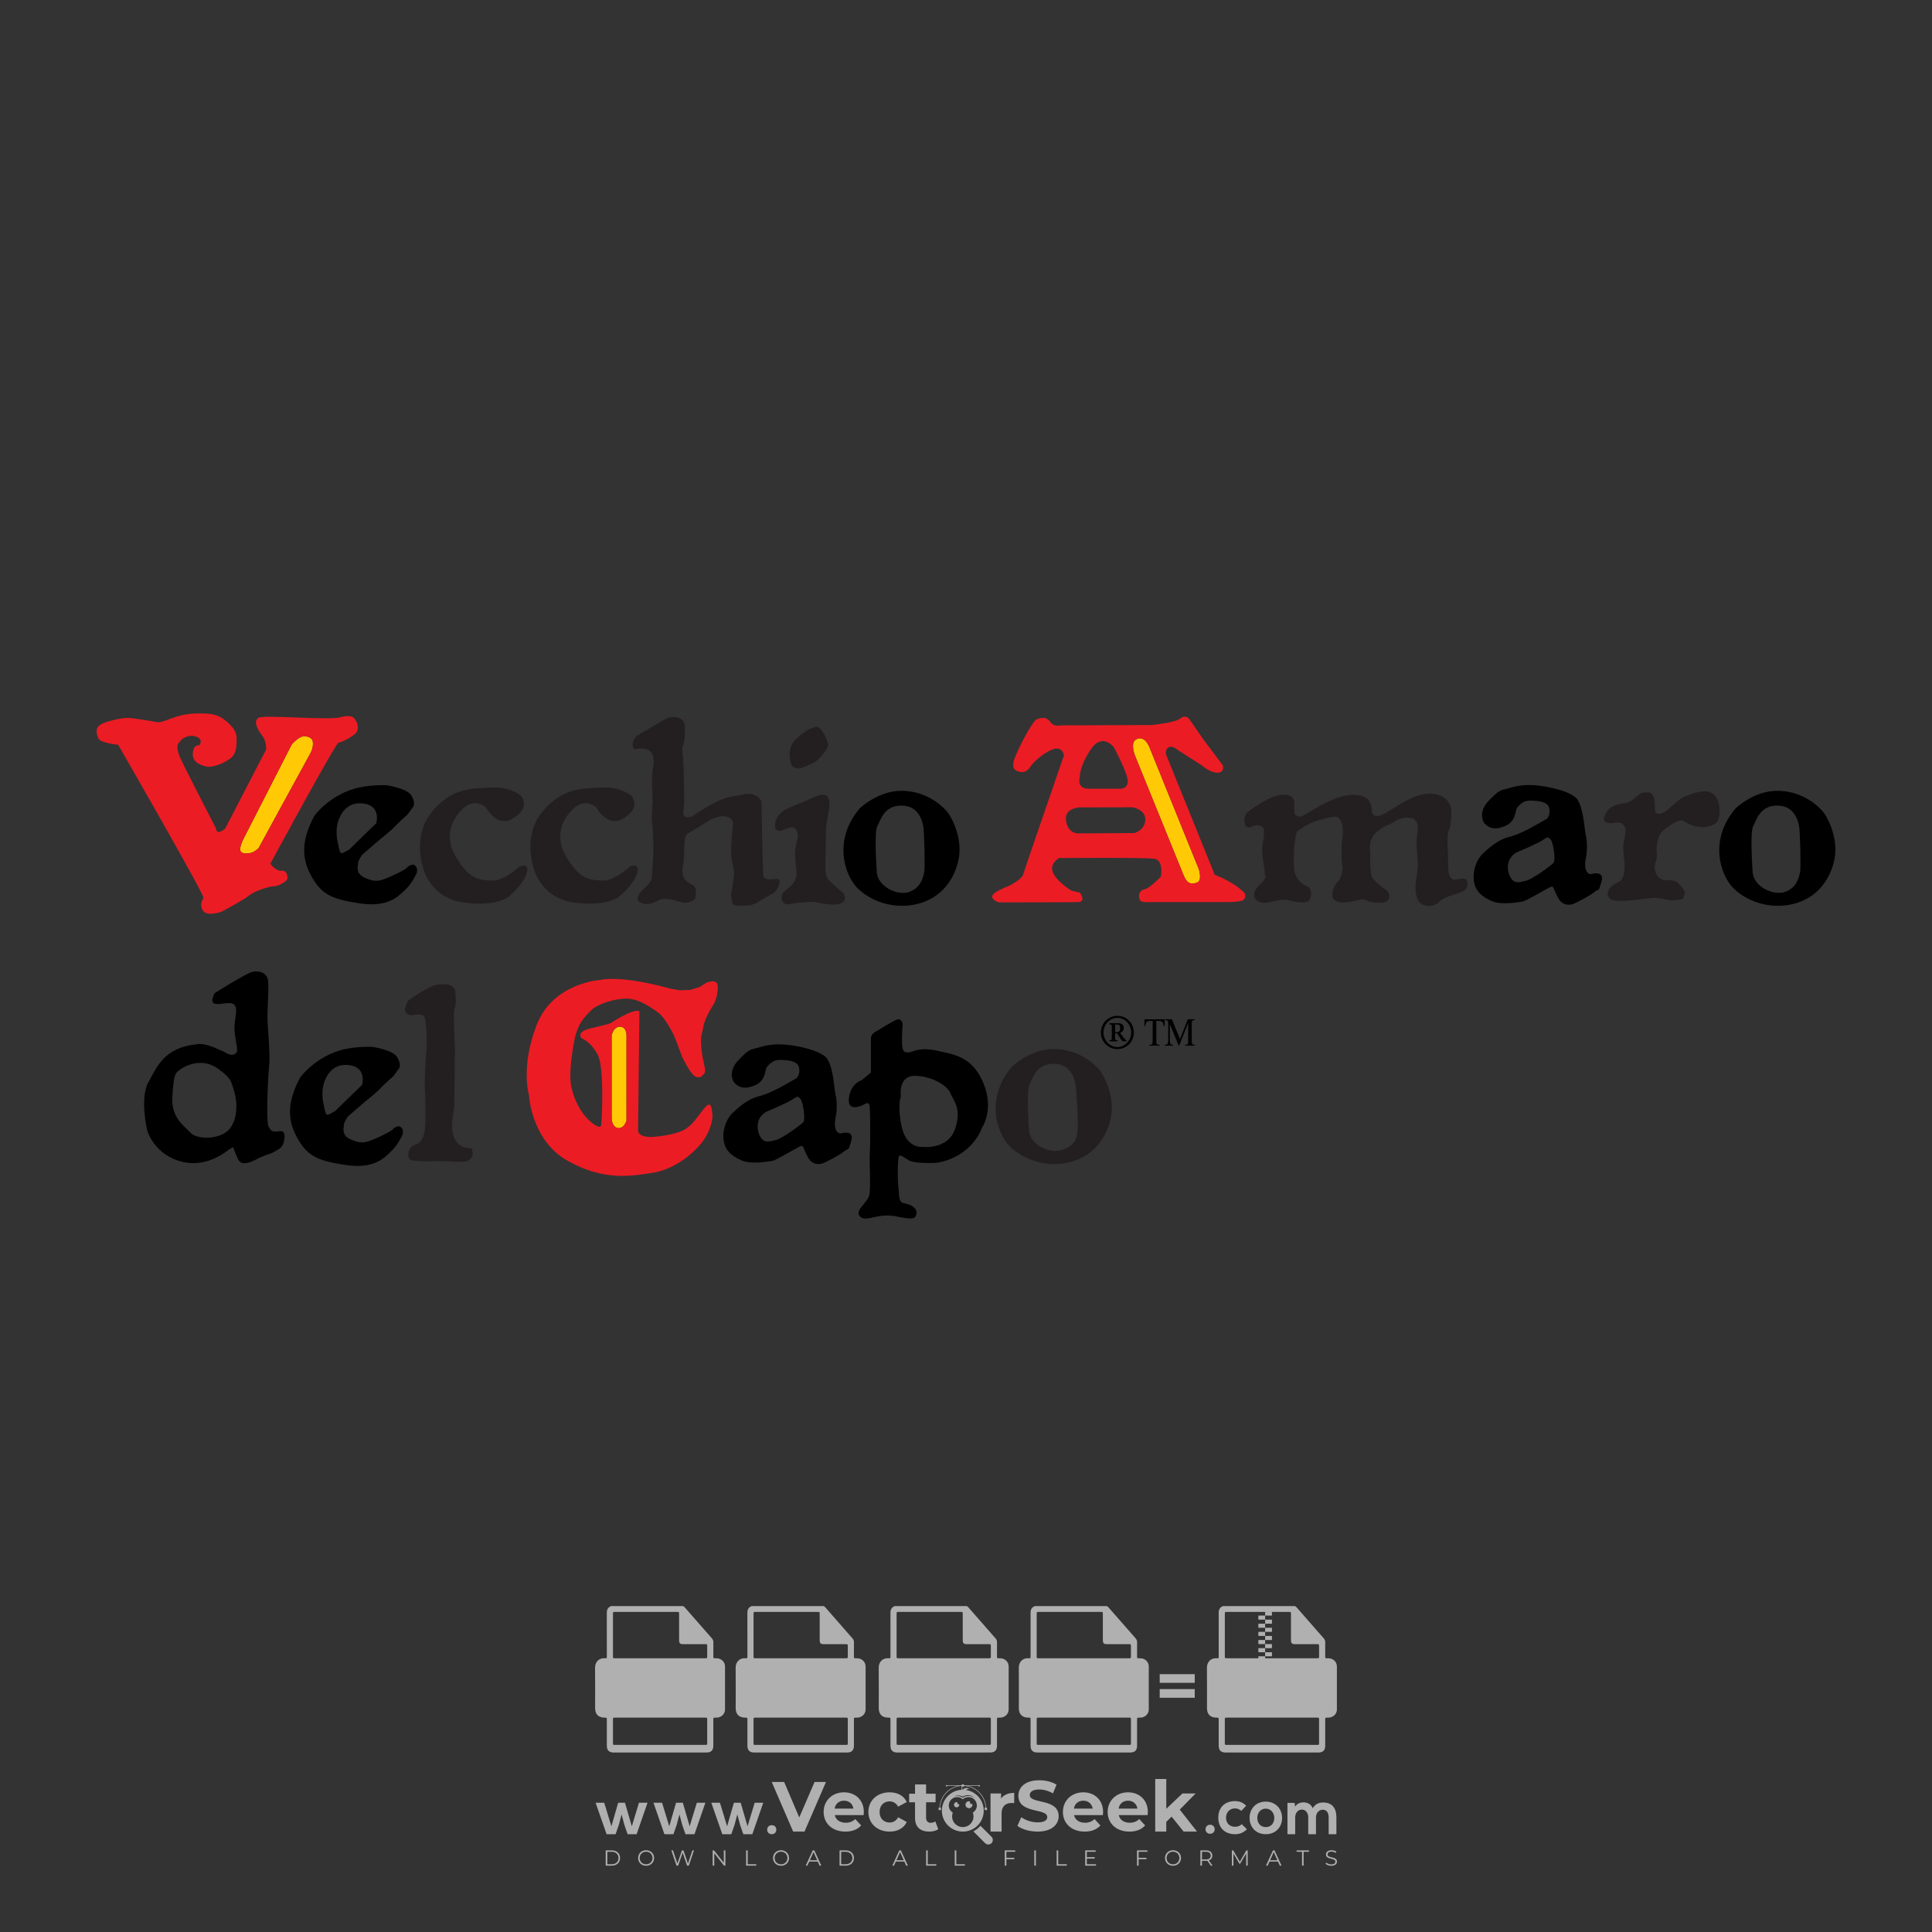 <?xml version="1.0" encoding="iso-8859-1"?>
<!-- Generator: Adobe Illustrator 24.3.0, SVG Export Plug-In . SVG Version: 6.00 Build 0)  -->
<svg version="1.1" id="Layer_1" xmlns="http://www.w3.org/2000/svg" xmlns:xlink="http://www.w3.org/1999/xlink" x="0px" y="0px"
	 viewBox="0 0 500 500" style="enable-background:new 0 0 500 500;" xml:space="preserve">
<rect x="0" y="0" width="500" height="500" fill="#333333" stroke="none"/>
<g id="watermark_1_">
	<g>
		<g id="watermark" style="opacity:0.61;">
			<g>
				<g>
					<g>
						<g>
							<polygon style="fill:#FFFFFF;" points="213.765,461.172 208.204,474.017 205.268,474.017 199.726,461.172 202.938,461.172 
								206.846,470.347 210.81,461.172 							"/>
						</g>
						<g>
							<path style="fill:#FFFFFF;" d="M223.507,469.741h-7.469c0.275,1.23,1.321,1.982,2.826,1.982c1.046,0,1.798-0.312,2.477-0.954
								l1.523,1.651c-0.917,1.046-2.294,1.597-4.074,1.597c-3.413,0-5.634-2.147-5.634-5.083c0-2.954,2.257-5.083,5.267-5.083
								c2.899,0,5.138,1.945,5.138,5.12C223.562,469.191,223.526,469.503,223.507,469.741 M216.002,468.071h4.863
								c-0.202-1.248-1.138-2.055-2.422-2.055C217.139,466.016,216.204,466.805,216.002,468.071"/>
						</g>
						<g>
							<path style="fill:#FFFFFF;" d="M224.735,468.934c0-2.973,2.294-5.083,5.505-5.083c2.074,0,3.707,0.899,4.423,2.514
								l-2.22,1.193c-0.532-0.936-1.321-1.358-2.221-1.358c-1.45,0-2.587,1.009-2.587,2.734c0,1.725,1.138,2.734,2.587,2.734
								c0.899,0,1.688-0.404,2.221-1.358l2.22,1.211c-0.716,1.578-2.349,2.495-4.423,2.495
								C227.029,474.017,224.735,471.907,224.735,468.934"/>
						</g>
						<g>
							<path style="fill:#FFFFFF;" d="M242.828,473.393c-0.587,0.422-1.45,0.624-2.331,0.624c-2.33,0-3.688-1.193-3.688-3.542
								v-4.055h-1.523v-2.202h1.523v-2.404h2.863v2.404h2.459v2.202h-2.459v4.019c0,0.844,0.458,1.303,1.229,1.303
								c0.422,0,0.844-0.128,1.156-0.367L242.828,473.393z"/>
						</g>
					</g>
					<g>
						<path style="fill:#FFFFFF;" d="M262.474,463.997v2.643c-0.238-0.018-0.422-0.037-0.642-0.037
							c-1.578,0-2.624,0.862-2.624,2.753v4.661h-2.863v-9.873h2.734v1.303C259.776,464.493,260.951,463.997,262.474,463.997"/>
					</g>
					<g>
						<path style="fill:#FFFFFF;" d="M263.299,472.53l1.009-2.239c1.083,0.789,2.697,1.339,4.239,1.339
							c1.762,0,2.477-0.587,2.477-1.376c0-2.404-7.469-0.752-7.469-5.524c0-2.184,1.762-4,5.413-4c1.615,0,3.267,0.385,4.459,1.138
							l-0.918,2.257c-1.193-0.679-2.422-1.009-3.56-1.009c-1.761,0-2.44,0.66-2.44,1.468c0,2.367,7.468,0.734,7.468,5.45
							c0,2.147-1.78,3.982-5.45,3.982C266.492,474.017,264.437,473.411,263.299,472.53"/>
					</g>
					<g>
						<path style="fill:#FFFFFF;" d="M285.428,469.741h-7.469c0.275,1.23,1.321,1.982,2.826,1.982c1.046,0,1.798-0.312,2.477-0.954
							l1.523,1.651c-0.918,1.046-2.294,1.597-4.074,1.597c-3.413,0-5.634-2.147-5.634-5.083c0-2.954,2.257-5.083,5.267-5.083
							c2.9,0,5.138,1.945,5.138,5.12C285.484,469.191,285.447,469.503,285.428,469.741 M277.923,468.071h4.863
							c-0.202-1.248-1.138-2.055-2.422-2.055C279.061,466.016,278.125,466.805,277.923,468.071"/>
					</g>
					<g>
						<path style="fill:#FFFFFF;" d="M297.007,469.741h-7.469c0.275,1.23,1.321,1.982,2.826,1.982c1.046,0,1.798-0.312,2.477-0.954
							l1.523,1.651c-0.918,1.046-2.294,1.597-4.074,1.597c-3.413,0-5.634-2.147-5.634-5.083c0-2.954,2.257-5.083,5.267-5.083
							c2.899,0,5.138,1.945,5.138,5.12C297.062,469.191,297.025,469.503,297.007,469.741 M289.501,468.071h4.863
							c-0.202-1.248-1.138-2.055-2.422-2.055C290.639,466.016,289.703,466.805,289.501,468.071"/>
					</g>
					<g>
						<polygon style="fill:#FFFFFF;" points="303.208,470.145 301.831,471.503 301.831,474.017 298.969,474.017 298.969,460.401 
							301.831,460.401 301.831,468.108 306.016,464.144 309.429,464.144 305.318,468.328 309.796,474.017 306.327,474.017 						"/>
					</g>
					<g>
						<path style="fill:#FFFFFF;" d="M256.601,475.359L256.601,475.359l-2.86-2.86c-0.435,0.508-0.953,0.943-1.534,1.284
							c-0.092,0.069-0.186,0.136-0.283,0.199l3.027,3.027c0.456,0.456,1.195,0.456,1.65,0
							C257.057,476.554,257.057,475.815,256.601,475.359"/>
					</g>
					<g>
						<path style="fill:#FFFFFF;" d="M249.984,463.244c0.221-0.173,0.495-0.281,0.797-0.281c0.042,0,0.083,0.002,0.124,0.006
							c-0.214-0.156-0.478-0.249-0.764-0.249c-0.395,0-0.744,0.18-0.981,0.458c-0.051,0-0.1,0.006-0.151,0.008
							c0.039-0.077,0.064-0.162,0.064-0.255c0-0.234-0.143-0.434-0.346-0.519c0.087,0.126,0.138,0.279,0.138,0.445
							c0,0.122-0.031,0.237-0.081,0.341c-2.811,0.201-5.03,2.539-5.03,5.4c0,2.993,2.426,5.42,5.42,5.42
							c2.993,0,5.42-2.426,5.42-5.42C254.595,465.879,252.593,463.635,249.984,463.244 M247.983,464.656
							c0.435,0,0.844,0.112,1.199,0.309c0.374-0.245,0.82-0.387,1.299-0.387c0.711,0,1.348,0.312,1.784,0.806
							c-0.435-0.379-1.004-0.61-1.627-0.61c-0.449,0-0.87,0.12-1.234,0.329c-0.079,0.046-0.156,0.096-0.229,0.15
							c-0.065-0.048-0.133-0.093-0.204-0.134c-0.369-0.219-0.8-0.344-1.26-0.344c-0.3,0-0.588,0.054-0.854,0.152
							C247.196,464.754,247.578,464.656,247.983,464.656 M251.772,469.098c0.115,0.305,0.181,0.634,0.181,0.979
							c0,1.534-1.244,2.777-2.778,2.777c-1.534,0-2.777-1.243-2.777-2.777c0-0.345,0.066-0.674,0.181-0.979
							c-0.62-0.382-1.035-1.064-1.035-1.846c0-1.197,0.971-2.168,2.168-2.168c0.565,0,1.078,0.218,1.463,0.572
							c0.386-0.354,0.899-0.572,1.464-0.572c1.197,0,2.168,0.971,2.168,2.168C252.807,468.034,252.392,468.716,251.772,469.098"/>
					</g>
					<g>
						<path style="fill:#FFFFFF;" d="M251.666,467.061c0,0.497-0.404,0.901-0.901,0.901c-0.497,0-0.901-0.404-0.901-0.901
							s0.404-0.901,0.901-0.901c0.101,0,0.197,0.017,0.287,0.047c-0.03,0.062-0.045,0.132-0.045,0.204
							c0,0.273,0.221,0.494,0.494,0.494c0.05,0,0.099-0.008,0.146-0.022C251.66,466.941,251.666,467,251.666,467.061"/>
					</g>
					<g>
						<path style="fill:#FFFFFF;" d="M248.255,467.061c0,0.376-0.305,0.681-0.681,0.681c-0.376,0-0.681-0.305-0.681-0.681
							s0.305-0.681,0.681-0.681c0.076,0,0.149,0.013,0.217,0.035c-0.023,0.047-0.034,0.1-0.034,0.155
							c0,0.206,0.167,0.374,0.374,0.374c0.038,0,0.075-0.006,0.11-0.017C248.25,466.97,248.255,467.015,248.255,467.061"/>
					</g>
					<g>
						<g>
							<g>
								<rect x="242.908" y="467.83" style="fill:#FFFFFF;" width="0.616" height="0.616"/>
							</g>
							<g>
								<rect x="254.827" y="467.83" style="fill:#FFFFFF;" width="0.616" height="0.616"/>
							</g>
							<g>
								<path style="fill:#FFFFFF;" d="M255.205,468.082h-0.14c0-3.248-2.642-5.89-5.89-5.89c-3.248,0-5.89,2.642-5.89,5.89h-0.14
									c0-1.611,0.627-3.125,1.766-4.264c1.139-1.139,2.653-1.766,4.264-1.766c1.611,0,3.125,0.627,4.264,1.766
									C254.578,464.957,255.205,466.471,255.205,468.082"/>
							</g>
						</g>
						<g>
							<rect x="248.868" y="461.814" style="fill:#FFFFFF;" width="0.616" height="0.616"/>
						</g>
						<g>
							<rect x="244.95" y="462.052" style="fill:#FFFFFF;" width="8.45" height="0.14"/>
						</g>
						<g>
							<path style="fill:#FFFFFF;" d="M245.174,462.15c0,0.108-0.088,0.196-0.196,0.196c-0.108,0-0.196-0.088-0.196-0.196
								c0-0.108,0.088-0.196,0.196-0.196C245.086,461.954,245.174,462.042,245.174,462.15"/>
						</g>
						<g>
							<path style="fill:#FFFFFF;" d="M253.596,462.15c0,0.108-0.088,0.196-0.196,0.196c-0.108,0-0.196-0.088-0.196-0.196
								c0-0.108,0.088-0.196,0.196-0.196C253.509,461.954,253.596,462.042,253.596,462.15"/>
						</g>
					</g>
				</g>
				<g>
					<path style="fill:#FFFFFF;" d="M314.356,473.409c0,1.559-2.364,1.559-2.364,0C311.993,471.851,314.356,471.851,314.356,473.409
						z"/>
				</g>
				<g>
					<g>
						<g>
							<path style="fill:#FFFFFF;" d="M161.739,466.549l1.772,6.088l1.855-6.088h2.215l-2.823,8.14h-2.33l-0.837-2.396l-0.722-2.708
								l-0.722,2.708l-0.837,2.396h-2.33l-2.839-8.14h2.231l1.855,6.088l1.756-6.088H161.739z"/>
						</g>
						<g>
							<path style="fill:#FFFFFF;" d="M176.713,466.549l1.772,6.088l1.855-6.088h2.215l-2.823,8.14h-2.33l-0.837-2.396l-0.722-2.708
								l-0.722,2.708l-0.837,2.396h-2.33l-2.839-8.14h2.231l1.855,6.088l1.756-6.088H176.713z"/>
						</g>
						<g>
							<path style="fill:#FFFFFF;" d="M191.687,466.549l1.772,6.088l1.855-6.088h2.215l-2.823,8.14h-2.33l-0.837-2.396l-0.722-2.708
								l-0.722,2.708l-0.837,2.396h-2.33l-2.839-8.14h2.231l1.855,6.088l1.756-6.088H191.687z"/>
						</g>
					</g>
					<g>
						<path style="fill:#FFFFFF;" d="M200.908,473.52c0,1.559-2.364,1.559-2.364,0C198.545,471.962,200.908,471.962,200.908,473.52z
							"/>
					</g>
					<g>
						<path style="fill:#FFFFFF;" d="M322.71,473.409c-0.935,0.919-1.919,1.28-3.117,1.28c-2.346,0-4.3-1.411-4.3-4.282
							s1.953-4.284,4.3-4.284c1.149,0,2.035,0.329,2.921,1.199l-1.264,1.329c-0.476-0.428-1.066-0.64-1.623-0.64
							c-1.346,0-2.33,0.985-2.33,2.396c0,1.542,1.05,2.362,2.297,2.362c0.64,0,1.28-0.18,1.772-0.672L322.71,473.409z"/>
					</g>
					<g>
						<path style="fill:#FFFFFF;" d="M331.805,470.472c0,2.33-1.591,4.217-4.217,4.217c-2.626,0-4.201-1.887-4.201-4.217
							c0-2.314,1.609-4.217,4.185-4.217C330.149,466.255,331.805,468.158,331.805,470.472z M325.389,470.472
							c0,1.231,0.739,2.38,2.199,2.38c1.46,0,2.199-1.149,2.199-2.38c0-1.215-0.854-2.396-2.199-2.396
							C326.144,468.077,325.389,469.258,325.389,470.472z"/>
					</g>
					<g>
						<path style="fill:#FFFFFF;" d="M338.572,474.689v-4.332c0-1.068-0.559-2.035-1.658-2.035c-1.082,0-1.722,0.967-1.722,2.035
							v4.332h-2.003v-8.107h1.855l0.148,0.985c0.426-0.82,1.362-1.116,2.133-1.116c0.969,0,1.937,0.394,2.396,1.51
							c0.723-1.149,1.658-1.478,2.708-1.478c2.297,0,3.43,1.412,3.43,3.84v4.365h-2.003v-4.365c0-1.066-0.442-1.97-1.526-1.97
							c-1.082,0-1.756,0.935-1.756,2.003v4.332H338.572z"/>
					</g>
				</g>
			</g>
		</g>
		<g style="opacity:0.61;">
			<g>
				<g>
					<path style="fill:#FFFFFF;" d="M345.988,431.299c-0.006-1.224-0.959-2.121-2.189-2.14c-0.924-0.014-0.832,0.12-0.834-0.867
						c-0.003-1.097-0.007-2.194,0.003-3.292c0.003-0.379-0.112-0.691-0.362-0.976c-2.342-2.668-4.678-5.342-7.019-8.011
						c-0.12-0.137-0.275-0.244-0.414-0.366c-6.214,0-12.427,0-18.641,0c-0.794,0.293-1.14,0.868-1.138,1.709
						c0.01,3.748,0.004,7.496,0.004,11.243c0,0.556-0.003,0.589-0.55,0.551c-1.497-0.102-2.516,0.986-2.497,2.492
						c0.044,3.476,0.013,6.953,0.014,10.429c0.001,1.58,0.867,2.443,2.45,2.449c0.582,0.002,0.582,0.002,0.582,0.6
						c0,2.219-0.001,4.438,0.001,6.657c0.001,1.192,0.58,1.771,1.768,1.771c8.013,0.001,16.027,0.001,24.04,0
						c1.168,0,1.755-0.583,1.757-1.745c0.002-2.256,0-4.512,0.001-6.768c0-0.512,0.002-0.511,0.52-0.515
						c0.271-0.002,0.541,0.008,0.809-0.058c0.996-0.246,1.69-1.044,1.694-2.069C346.003,438.696,346.005,434.997,345.988,431.299z
						 M317.537,417.162c5.337,0,10.674,0,16.01,0c0.548,0,0.554,0.007,0.554,0.561c0.001,2.243-0.001,4.486,0.001,6.73
						c0.001,0.811,0.249,1.059,1.06,1.059c1.91,0.001,3.821,0,5.731,0.001c0.458,0,0.479,0.021,0.481,0.483
						c0.003,0.887,0.002,1.775,0,2.662c-0.001,0.477-0.024,0.498-0.504,0.499c-3.895,0.001-7.79,0-11.684,0
						c-3.882,0-7.765,0-11.647,0c-0.55,0-0.552-0.001-0.552-0.561c-0.001-3.624-0.001-7.247,0-10.871
						C316.987,417.166,316.991,417.162,317.537,417.162z M340.822,451.579c-3.883,0.001-7.766,0-11.65,0c-3.871,0-7.742,0-11.613,0
						c-0.572,0-0.574-0.002-0.574-0.579c-0.001-1.997-0.001-3.994,0.001-5.991c0-0.464,0.023-0.486,0.478-0.487
						c7.803-0.001,15.607-0.001,23.41,0c0.478,0,0.499,0.02,0.499,0.503c0.002,1.997,0.001,3.994,0,5.991
						C341.375,451.574,341.37,451.579,340.822,451.579z"/>
				</g>
				<g>
					<g>
						<rect x="327.418" y="417.053" style="fill:#FFFFFF;" width="1.757" height="1.054"/>
					</g>
					<g>
						<rect x="325.662" y="418.107" style="fill:#FFFFFF;" width="1.757" height="1.054"/>
					</g>
					<g>
						<rect x="327.418" y="419.161" style="fill:#FFFFFF;" width="1.757" height="1.054"/>
					</g>
					<g>
						<rect x="325.662" y="420.215" style="fill:#FFFFFF;" width="1.757" height="1.054"/>
					</g>
					<g>
						<rect x="327.418" y="421.269" style="fill:#FFFFFF;" width="1.757" height="1.054"/>
					</g>
					<g>
						<rect x="325.662" y="422.323" style="fill:#FFFFFF;" width="1.757" height="1.054"/>
					</g>
					<g>
						<rect x="327.418" y="423.378" style="fill:#FFFFFF;" width="1.757" height="1.054"/>
					</g>
					<g>
						<rect x="325.662" y="424.432" style="fill:#FFFFFF;" width="1.757" height="1.054"/>
					</g>
					<g>
						<rect x="327.418" y="425.486" style="fill:#FFFFFF;" width="1.757" height="1.054"/>
					</g>
					<g>
						<rect x="325.662" y="426.54" style="fill:#FFFFFF;" width="1.757" height="1.054"/>
					</g>
					<g>
						<rect x="327.418" y="427.594" style="fill:#FFFFFF;" width="1.757" height="1.054"/>
					</g>
					<g>
						<rect x="325.662" y="428.648" style="fill:#FFFFFF;" width="1.757" height="1.054"/>
					</g>
				</g>
			</g>
			<g>
				<path style="fill:#FFFFFF;" d="M187.637,431.299c-0.006-1.224-0.959-2.121-2.189-2.14c-0.924-0.014-0.832,0.12-0.834-0.867
					c-0.003-1.097-0.007-2.194,0.003-3.292c0.003-0.379-0.112-0.691-0.362-0.976c-2.342-2.668-4.678-5.342-7.019-8.011
					c-0.12-0.137-0.275-0.244-0.414-0.366c-6.214,0-12.427,0-18.641,0c-0.794,0.293-1.14,0.868-1.138,1.709
					c0.01,3.748,0.004,7.496,0.004,11.243c0,0.556-0.003,0.589-0.55,0.551c-1.497-0.102-2.516,0.986-2.497,2.492
					c0.044,3.476,0.013,6.953,0.014,10.429c0.001,1.58,0.867,2.443,2.45,2.449c0.582,0.002,0.582,0.002,0.582,0.6
					c0,2.219-0.001,4.438,0.001,6.657c0.001,1.192,0.58,1.771,1.768,1.771c8.013,0.001,16.027,0.001,24.04,0
					c1.168,0,1.755-0.583,1.757-1.745c0.002-2.256,0-4.512,0.001-6.768c0-0.512,0.002-0.511,0.52-0.515
					c0.271-0.002,0.541,0.008,0.809-0.058c0.996-0.246,1.69-1.044,1.694-2.069C187.652,438.696,187.655,434.997,187.637,431.299z
					 M159.187,417.162c5.337,0,10.674,0,16.01,0c0.548,0,0.554,0.007,0.554,0.561c0.001,2.243-0.001,4.486,0.001,6.73
					c0.001,0.811,0.249,1.059,1.06,1.059c1.91,0.001,3.821,0,5.731,0.001c0.458,0,0.479,0.021,0.481,0.483
					c0.003,0.887,0.002,1.775,0,2.662c-0.001,0.477-0.024,0.498-0.504,0.499c-3.895,0.001-7.79,0-11.684,0
					c-3.882,0-7.765,0-11.647,0c-0.55,0-0.552-0.001-0.552-0.561c-0.001-3.624-0.001-7.247,0-10.871
					C158.636,417.166,158.64,417.162,159.187,417.162z M182.472,451.579c-3.883,0.001-7.766,0-11.65,0c-3.871,0-7.742,0-11.613,0
					c-0.572,0-0.574-0.002-0.574-0.579c-0.001-1.997-0.001-3.994,0.001-5.991c0-0.464,0.023-0.486,0.478-0.487
					c7.803-0.001,15.607-0.001,23.41,0c0.478,0,0.499,0.02,0.499,0.503c0.002,1.997,0.001,3.994,0,5.991
					C183.024,451.574,183.019,451.579,182.472,451.579z"/>
			</g>
			<g>
				<path style="fill:#FFFFFF;" d="M159.779,440.669v-7.897h2.779c0.375,0,0.726,0.061,1.053,0.182
					c0.327,0.121,0.612,0.292,0.855,0.513c0.242,0.221,0.434,0.483,0.573,0.789c0.14,0.305,0.21,0.642,0.21,1.009
					c0,0.375-0.07,0.715-0.21,1.02c-0.14,0.305-0.331,0.568-0.573,0.789c-0.243,0.221-0.528,0.392-0.855,0.513
					c-0.327,0.121-0.678,0.182-1.053,0.182h-1.29v2.901H159.779z M162.58,436.356c0.39,0,0.684-0.111,0.882-0.331
					c0.199-0.22,0.298-0.474,0.298-0.761c0-0.14-0.024-0.276-0.072-0.408c-0.048-0.132-0.121-0.248-0.221-0.347
					c-0.099-0.099-0.223-0.178-0.37-0.237c-0.147-0.059-0.32-0.089-0.518-0.089h-1.312v2.173H162.58z"/>
				<path style="fill:#FFFFFF;" d="M166.308,432.771h1.731l3.177,5.294h0.088l-0.088-1.522v-3.772h1.478v7.897h-1.566l-3.353-5.592
					h-0.088l0.088,1.522v4.07h-1.467V432.771z"/>
				<path style="fill:#FFFFFF;" d="M177.922,436.334h3.872c0.022,0.089,0.04,0.195,0.055,0.32c0.014,0.125,0.022,0.25,0.022,0.375
					c0,0.507-0.077,0.985-0.231,1.434c-0.154,0.449-0.397,0.849-0.728,1.202c-0.353,0.375-0.776,0.666-1.268,0.871
					c-0.493,0.206-1.055,0.309-1.688,0.309c-0.574,0-1.114-0.103-1.622-0.309c-0.507-0.206-0.948-0.492-1.323-0.86
					c-0.375-0.367-0.673-0.803-0.894-1.307c-0.221-0.504-0.331-1.053-0.331-1.649c0-0.595,0.11-1.145,0.331-1.649
					c0.221-0.504,0.518-0.939,0.894-1.307c0.375-0.367,0.816-0.654,1.323-0.86c0.507-0.206,1.048-0.309,1.622-0.309
					c0.64,0,1.211,0.11,1.715,0.331c0.504,0.221,0.935,0.526,1.296,0.915l-1.025,1.004c-0.258-0.272-0.544-0.48-0.861-0.623
					c-0.316-0.143-0.695-0.215-1.136-0.215c-0.361,0-0.703,0.065-1.026,0.193c-0.324,0.129-0.607,0.311-0.85,0.546
					c-0.242,0.235-0.436,0.52-0.579,0.855c-0.143,0.335-0.215,0.708-0.215,1.119c0,0.412,0.072,0.785,0.215,1.12
					c0.143,0.335,0.338,0.62,0.584,0.855c0.246,0.235,0.531,0.418,0.855,0.546c0.323,0.129,0.669,0.193,1.037,0.193
					c0.419,0,0.773-0.061,1.064-0.182c0.29-0.121,0.538-0.278,0.744-0.469c0.148-0.132,0.275-0.3,0.381-0.502
					c0.106-0.202,0.189-0.428,0.248-0.678h-2.482V436.334z"/>
			</g>
			<g>
				<path style="fill:#FFFFFF;" d="M224.019,431.299c-0.006-1.224-0.959-2.121-2.189-2.14c-0.924-0.014-0.832,0.12-0.834-0.867
					c-0.003-1.097-0.007-2.194,0.003-3.292c0.003-0.379-0.112-0.691-0.362-0.976c-2.342-2.668-4.678-5.342-7.019-8.011
					c-0.12-0.137-0.275-0.244-0.414-0.366c-6.214,0-12.427,0-18.641,0c-0.794,0.293-1.14,0.868-1.138,1.709
					c0.01,3.748,0.004,7.496,0.004,11.243c0,0.556-0.003,0.589-0.55,0.551c-1.497-0.102-2.516,0.986-2.497,2.492
					c0.044,3.476,0.013,6.953,0.014,10.429c0.001,1.58,0.867,2.443,2.45,2.449c0.582,0.002,0.582,0.002,0.582,0.6
					c0,2.219-0.001,4.438,0.001,6.657c0.001,1.192,0.58,1.771,1.768,1.771c8.013,0.001,16.027,0.001,24.04,0
					c1.168,0,1.755-0.583,1.757-1.745c0.002-2.256,0-4.512,0.001-6.768c0-0.512,0.002-0.511,0.52-0.515
					c0.271-0.002,0.541,0.008,0.809-0.058c0.997-0.246,1.69-1.044,1.694-2.069C224.034,438.696,224.036,434.997,224.019,431.299z
					 M195.568,417.162c5.337,0,10.674,0,16.01,0c0.548,0,0.554,0.007,0.554,0.561c0.001,2.243-0.001,4.486,0.001,6.73
					c0.001,0.811,0.249,1.059,1.06,1.059c1.91,0.001,3.821,0,5.731,0.001c0.458,0,0.479,0.021,0.481,0.483
					c0.003,0.887,0.002,1.775,0,2.662c-0.001,0.477-0.024,0.498-0.504,0.499c-3.895,0.001-7.79,0-11.684,0
					c-3.882,0-7.765,0-11.647,0c-0.55,0-0.552-0.001-0.552-0.561c-0.001-3.624-0.001-7.247,0-10.871
					C195.018,417.166,195.022,417.162,195.568,417.162z M218.854,451.579c-3.883,0.001-7.766,0-11.65,0c-3.871,0-7.742,0-11.613,0
					c-0.572,0-0.574-0.002-0.574-0.579c-0.001-1.997-0.001-3.994,0.001-5.991c0-0.464,0.023-0.486,0.478-0.487
					c7.803-0.001,15.607-0.001,23.41,0c0.478,0,0.499,0.02,0.499,0.503c0.002,1.997,0.001,3.994,0,5.991
					C219.406,451.574,219.401,451.579,218.854,451.579z"/>
			</g>
			<g>
				<path style="fill:#FFFFFF;" d="M205.111,432.771h1.699l2.967,7.897h-1.644l-0.651-1.886h-3.044l-0.651,1.886h-1.643
					L205.111,432.771z M206.997,437.415l-0.706-1.974l-0.287-0.96h-0.088l-0.287,0.96l-0.706,1.974H206.997z"/>
				<path style="fill:#FFFFFF;" d="M211.331,434.536c-0.125,0-0.245-0.024-0.359-0.072c-0.114-0.048-0.213-0.114-0.298-0.199
					c-0.084-0.084-0.151-0.182-0.198-0.292c-0.048-0.11-0.072-0.232-0.072-0.364s0.024-0.254,0.072-0.364
					c0.048-0.11,0.114-0.208,0.198-0.292c0.084-0.084,0.184-0.151,0.298-0.198c0.114-0.048,0.233-0.072,0.359-0.072
					c0.257,0,0.478,0.09,0.662,0.27c0.184,0.181,0.276,0.399,0.276,0.656s-0.092,0.476-0.276,0.656
					C211.809,434.446,211.589,434.536,211.331,434.536z M210.615,440.669v-5.404h1.445v5.404H210.615z"/>
			</g>
			<g>
				<path style="fill:#FFFFFF;" d="M261.044,431.299c-0.006-1.224-0.959-2.121-2.189-2.14c-0.924-0.014-0.832,0.12-0.834-0.867
					c-0.003-1.097-0.007-2.194,0.003-3.292c0.003-0.379-0.112-0.691-0.362-0.976c-2.342-2.668-4.678-5.342-7.019-8.011
					c-0.12-0.137-0.275-0.244-0.414-0.366c-6.214,0-12.427,0-18.641,0c-0.794,0.293-1.14,0.868-1.138,1.709
					c0.01,3.748,0.004,7.496,0.004,11.243c0,0.556-0.003,0.589-0.55,0.551c-1.497-0.102-2.516,0.986-2.497,2.492
					c0.044,3.476,0.013,6.953,0.014,10.429c0.001,1.58,0.867,2.443,2.45,2.449c0.582,0.002,0.582,0.002,0.582,0.6
					c0,2.219-0.001,4.438,0.001,6.657c0.001,1.192,0.58,1.771,1.768,1.771c8.013,0.001,16.027,0.001,24.04,0
					c1.168,0,1.755-0.583,1.757-1.745c0.002-2.256,0-4.512,0.001-6.768c0-0.512,0.002-0.511,0.52-0.515
					c0.271-0.002,0.541,0.008,0.809-0.058c0.996-0.246,1.69-1.044,1.694-2.069C261.059,438.696,261.061,434.997,261.044,431.299z
					 M232.593,417.162c5.337,0,10.674,0,16.01,0c0.548,0,0.554,0.007,0.554,0.561c0.001,2.243-0.001,4.486,0.001,6.73
					c0.001,0.811,0.249,1.059,1.06,1.059c1.91,0.001,3.821,0,5.731,0.001c0.458,0,0.479,0.021,0.481,0.483
					c0.003,0.887,0.002,1.775,0,2.662c-0.001,0.477-0.024,0.498-0.504,0.499c-3.895,0.001-7.79,0-11.684,0
					c-3.882,0-7.765,0-11.647,0c-0.55,0-0.552-0.001-0.552-0.561c-0.001-3.624-0.001-7.247,0-10.871
					C232.042,417.166,232.047,417.162,232.593,417.162z M255.878,451.579c-3.883,0.001-7.766,0-11.65,0c-3.871,0-7.742,0-11.613,0
					c-0.572,0-0.574-0.002-0.574-0.579c-0.001-1.997-0.001-3.994,0.001-5.991c0-0.464,0.023-0.486,0.478-0.487
					c7.803-0.001,15.607-0.001,23.41,0c0.478,0,0.499,0.02,0.499,0.503c0.002,1.997,0.001,3.994,0,5.991
					C256.431,451.574,256.426,451.579,255.878,451.579z"/>
			</g>
			<g>
				<path style="fill:#FFFFFF;" d="M236.361,440.845c-0.338,0-0.662-0.048-0.971-0.143c-0.309-0.095-0.592-0.239-0.849-0.43
					c-0.257-0.191-0.481-0.425-0.673-0.7c-0.191-0.276-0.342-0.597-0.452-0.965l1.401-0.551c0.103,0.397,0.283,0.726,0.54,0.987
					c0.257,0.261,0.596,0.392,1.015,0.392c0.154,0,0.303-0.02,0.447-0.061c0.143-0.04,0.272-0.099,0.386-0.176
					s0.204-0.175,0.27-0.292c0.066-0.118,0.099-0.254,0.099-0.408c0-0.147-0.026-0.279-0.077-0.397
					c-0.051-0.117-0.138-0.227-0.259-0.331c-0.121-0.103-0.28-0.202-0.475-0.298c-0.195-0.095-0.435-0.195-0.722-0.298l-0.485-0.176
					c-0.213-0.073-0.429-0.173-0.645-0.298c-0.217-0.125-0.413-0.276-0.59-0.452c-0.177-0.176-0.322-0.384-0.436-0.623
					c-0.114-0.239-0.171-0.509-0.171-0.81c0-0.309,0.06-0.597,0.182-0.866c0.121-0.268,0.294-0.503,0.518-0.706
					c0.224-0.202,0.492-0.36,0.805-0.474s0.66-0.171,1.042-0.171c0.397,0,0.74,0.053,1.031,0.16
					c0.291,0.107,0.537,0.243,0.739,0.408c0.202,0.165,0.366,0.348,0.491,0.546c0.125,0.199,0.217,0.386,0.276,0.563l-1.312,0.551
					c-0.074-0.221-0.208-0.419-0.402-0.596c-0.195-0.176-0.462-0.265-0.8-0.265c-0.324,0-0.592,0.075-0.805,0.226
					c-0.213,0.151-0.32,0.348-0.32,0.59c0,0.235,0.103,0.436,0.309,0.601c0.206,0.165,0.533,0.325,0.982,0.48l0.497,0.165
					c0.316,0.111,0.605,0.237,0.866,0.381c0.261,0.143,0.485,0.314,0.673,0.513c0.187,0.199,0.331,0.425,0.43,0.678
					c0.1,0.254,0.149,0.546,0.149,0.877c0,0.412-0.083,0.767-0.248,1.064c-0.165,0.298-0.377,0.542-0.634,0.734
					c-0.258,0.191-0.548,0.335-0.872,0.43C236.986,440.797,236.67,440.845,236.361,440.845z"/>
				<path style="fill:#FFFFFF;" d="M239.516,432.771h1.61l1.633,4.754l0.287,1.015h0.088l0.309-1.015l1.699-4.754h1.61l-2.879,7.897
					h-1.566L239.516,432.771z"/>
				<path style="fill:#FFFFFF;" d="M251.097,436.334h3.871c0.022,0.089,0.04,0.195,0.055,0.32c0.015,0.125,0.023,0.25,0.023,0.375
					c0,0.507-0.078,0.985-0.232,1.434c-0.154,0.449-0.397,0.849-0.728,1.202c-0.353,0.375-0.775,0.666-1.268,0.871
					c-0.493,0.206-1.055,0.309-1.688,0.309c-0.574,0-1.114-0.103-1.621-0.309c-0.507-0.206-0.949-0.492-1.324-0.86
					c-0.375-0.367-0.673-0.803-0.894-1.307c-0.22-0.504-0.331-1.053-0.331-1.649c0-0.595,0.11-1.145,0.331-1.649
					c0.221-0.504,0.518-0.939,0.894-1.307c0.375-0.367,0.816-0.654,1.324-0.86c0.507-0.206,1.047-0.309,1.621-0.309
					c0.64,0,1.211,0.11,1.715,0.331c0.504,0.221,0.936,0.526,1.296,0.915l-1.026,1.004c-0.257-0.272-0.544-0.48-0.861-0.623
					c-0.316-0.143-0.694-0.215-1.136-0.215c-0.36,0-0.702,0.065-1.026,0.193c-0.323,0.129-0.607,0.311-0.849,0.546
					c-0.243,0.235-0.436,0.52-0.579,0.855c-0.143,0.335-0.215,0.708-0.215,1.119c0,0.412,0.072,0.785,0.215,1.12
					c0.143,0.335,0.338,0.62,0.585,0.855c0.246,0.235,0.531,0.418,0.854,0.546c0.324,0.129,0.669,0.193,1.037,0.193
					c0.419,0,0.774-0.061,1.064-0.182c0.29-0.121,0.539-0.278,0.745-0.469c0.147-0.132,0.274-0.3,0.38-0.502
					c0.107-0.202,0.189-0.428,0.248-0.678h-2.482V436.334z"/>
			</g>
			<g>
				<path style="fill:#FFFFFF;" d="M297.3,431.299c-0.006-1.224-0.959-2.121-2.189-2.14c-0.924-0.014-0.832,0.12-0.834-0.867
					c-0.003-1.097-0.007-2.194,0.003-3.292c0.003-0.379-0.112-0.691-0.362-0.976c-2.342-2.668-4.678-5.342-7.019-8.011
					c-0.12-0.137-0.275-0.244-0.414-0.366c-6.214,0-12.427,0-18.641,0c-0.794,0.293-1.14,0.868-1.138,1.709
					c0.01,3.748,0.004,7.496,0.004,11.243c0,0.556-0.003,0.589-0.55,0.551c-1.497-0.102-2.516,0.986-2.497,2.492
					c0.044,3.476,0.013,6.953,0.014,10.429c0.001,1.58,0.867,2.443,2.45,2.449c0.582,0.002,0.582,0.002,0.582,0.6
					c0,2.219-0.001,4.438,0.001,6.657c0.001,1.192,0.58,1.771,1.768,1.771c8.013,0.001,16.027,0.001,24.04,0
					c1.168,0,1.755-0.583,1.757-1.745c0.002-2.256,0-4.512,0.001-6.768c0-0.512,0.002-0.511,0.52-0.515
					c0.271-0.002,0.541,0.008,0.809-0.058c0.996-0.246,1.69-1.044,1.694-2.069C297.315,438.696,297.318,434.997,297.3,431.299z
					 M268.85,417.162c5.337,0,10.674,0,16.01,0c0.548,0,0.554,0.007,0.554,0.561c0.001,2.243-0.001,4.486,0.001,6.73
					c0.001,0.811,0.249,1.059,1.06,1.059c1.91,0.001,3.821,0,5.731,0.001c0.458,0,0.479,0.021,0.481,0.483
					c0.003,0.887,0.002,1.775,0,2.662c-0.001,0.477-0.024,0.498-0.504,0.499c-3.895,0.001-7.79,0-11.684,0
					c-3.882,0-7.765,0-11.647,0c-0.55,0-0.552-0.001-0.552-0.561c-0.001-3.624-0.001-7.247,0-10.871
					C268.299,417.166,268.303,417.162,268.85,417.162z M292.135,451.579c-3.883,0.001-7.766,0-11.65,0c-3.871,0-7.742,0-11.613,0
					c-0.572,0-0.574-0.002-0.574-0.579c-0.001-1.997-0.001-3.994,0.001-5.991c0-0.464,0.023-0.486,0.478-0.487
					c7.803-0.001,15.607-0.001,23.41,0c0.478,0,0.499,0.02,0.499,0.503c0.001,1.997,0.001,3.994,0,5.991
					C292.687,451.574,292.682,451.579,292.135,451.579z"/>
			</g>
			<g>
				<path style="fill:#FFFFFF;" d="M272.966,434.183v1.831h3.165v1.412h-3.165v1.831h3.518v1.412h-5.007v-7.897h5.007v1.412H272.966
					z"/>
				<path style="fill:#FFFFFF;" d="M277.852,440.669v-7.897h2.779c0.375,0,0.726,0.061,1.053,0.182
					c0.327,0.121,0.612,0.292,0.855,0.513c0.243,0.221,0.434,0.483,0.574,0.789c0.14,0.305,0.209,0.642,0.209,1.009
					c0,0.375-0.07,0.715-0.209,1.02c-0.14,0.305-0.331,0.568-0.574,0.789c-0.243,0.221-0.528,0.392-0.855,0.513
					c-0.327,0.121-0.678,0.182-1.053,0.182h-1.29v2.901H277.852z M280.653,436.356c0.389,0,0.684-0.111,0.882-0.331
					c0.199-0.22,0.298-0.474,0.298-0.761c0-0.14-0.024-0.276-0.072-0.408c-0.048-0.132-0.121-0.248-0.221-0.347
					c-0.099-0.099-0.222-0.178-0.37-0.237c-0.147-0.059-0.32-0.089-0.518-0.089h-1.312v2.173H280.653z"/>
				<path style="fill:#FFFFFF;" d="M286.797,440.845c-0.338,0-0.662-0.048-0.971-0.143c-0.309-0.095-0.592-0.239-0.849-0.43
					c-0.257-0.191-0.482-0.425-0.673-0.7c-0.191-0.276-0.342-0.597-0.452-0.965l1.401-0.551c0.103,0.397,0.283,0.726,0.541,0.987
					c0.257,0.261,0.595,0.392,1.015,0.392c0.154,0,0.303-0.02,0.447-0.061c0.143-0.04,0.272-0.099,0.386-0.176
					c0.114-0.077,0.204-0.175,0.27-0.292c0.066-0.118,0.1-0.254,0.1-0.408c0-0.147-0.026-0.279-0.077-0.397
					c-0.051-0.117-0.138-0.227-0.259-0.331c-0.121-0.103-0.279-0.202-0.474-0.298c-0.195-0.095-0.436-0.195-0.723-0.298
					l-0.485-0.176c-0.213-0.073-0.428-0.173-0.645-0.298c-0.217-0.125-0.414-0.276-0.59-0.452c-0.176-0.176-0.322-0.384-0.436-0.623
					c-0.114-0.239-0.171-0.509-0.171-0.81c0-0.309,0.061-0.597,0.182-0.866c0.121-0.268,0.294-0.503,0.518-0.706
					c0.224-0.202,0.493-0.36,0.805-0.474c0.312-0.114,0.66-0.171,1.042-0.171c0.397,0,0.741,0.053,1.031,0.16
					c0.29,0.107,0.537,0.243,0.739,0.408c0.202,0.165,0.365,0.348,0.491,0.546c0.125,0.199,0.217,0.386,0.276,0.563l-1.312,0.551
					c-0.074-0.221-0.208-0.419-0.403-0.596c-0.195-0.176-0.462-0.265-0.799-0.265c-0.324,0-0.592,0.075-0.805,0.226
					c-0.213,0.151-0.32,0.348-0.32,0.59c0,0.235,0.103,0.436,0.309,0.601c0.206,0.165,0.533,0.325,0.982,0.48l0.496,0.165
					c0.316,0.111,0.605,0.237,0.866,0.381c0.261,0.143,0.485,0.314,0.673,0.513c0.187,0.199,0.331,0.425,0.43,0.678
					c0.099,0.254,0.149,0.546,0.149,0.877c0,0.412-0.083,0.767-0.248,1.064c-0.165,0.298-0.377,0.542-0.634,0.734
					c-0.258,0.191-0.548,0.335-0.872,0.43C287.422,440.797,287.105,440.845,286.797,440.845z"/>
			</g>
			<g>
				<path style="fill:#FFFFFF;" d="M321.394,439.168l4.004-4.985h-3.827v-1.412h5.559v1.5l-3.96,4.985h4.004v1.412h-5.779V439.168z"
					/>
				<path style="fill:#FFFFFF;" d="M328.409,432.771h1.489v7.897h-1.489V432.771z"/>
				<path style="fill:#FFFFFF;" d="M331.486,440.669v-7.897h2.779c0.375,0,0.726,0.061,1.053,0.182
					c0.327,0.121,0.612,0.292,0.855,0.513s0.434,0.483,0.574,0.789c0.14,0.305,0.209,0.642,0.209,1.009
					c0,0.375-0.07,0.715-0.209,1.02c-0.14,0.305-0.331,0.568-0.574,0.789c-0.243,0.221-0.528,0.392-0.855,0.513
					c-0.327,0.121-0.678,0.182-1.053,0.182h-1.29v2.901H331.486z M334.288,436.356c0.389,0,0.684-0.111,0.882-0.331
					c0.199-0.22,0.298-0.474,0.298-0.761c0-0.14-0.024-0.276-0.072-0.408c-0.048-0.132-0.121-0.248-0.221-0.347
					c-0.099-0.099-0.222-0.178-0.37-0.237c-0.147-0.059-0.32-0.089-0.518-0.089h-1.312v2.173H334.288z"/>
			</g>
		</g>
		<g style="opacity:0.61;">
			<path style="fill:#FFFFFF;" d="M300.133,433.27h9.067v2.242h-9.067V433.27z M300.133,437.136h9.067v2.243h-9.067V437.136z"/>
		</g>
	</g>
	<g style="opacity:0.61;">
		<path style="fill:#FFFFFF;" d="M156.756,478.878h1.607c1.263,0,2.114,0.812,2.114,1.974c0,1.161-0.851,1.973-2.114,1.973h-1.607
			V478.878z M158.34,482.464c1.049,0,1.725-0.665,1.725-1.612c0-0.947-0.677-1.613-1.725-1.613h-1.167v3.225H158.34z"/>
		<path style="fill:#FFFFFF;" d="M165.139,480.851c0-1.15,0.879-2.007,2.075-2.007c1.184,0,2.069,0.851,2.069,2.007
			c0,1.156-0.885,2.007-2.069,2.007C166.019,482.858,165.139,482.002,165.139,480.851z M168.866,480.851
			c0-0.942-0.705-1.635-1.652-1.635c-0.953,0-1.663,0.693-1.663,1.635c0,0.941,0.71,1.635,1.663,1.635
			C168.162,482.486,168.866,481.793,168.866,480.851z"/>
		<path style="fill:#FFFFFF;" d="M179.596,478.878l-1.331,3.947h-0.44l-1.156-3.366l-1.161,3.366h-0.434l-1.331-3.947h0.429
			l1.139,3.394l1.178-3.394h0.389l1.161,3.411l1.156-3.411H179.596z"/>
		<path style="fill:#FFFFFF;" d="M187.731,478.878v3.947h-0.344l-2.537-3.202v3.202h-0.417v-3.947h0.344l2.543,3.203v-3.203H187.731
			z"/>
		<path style="fill:#FFFFFF;" d="M193.093,478.878h0.417v3.586h2.21v0.361h-2.627V478.878z"/>
		<path style="fill:#FFFFFF;" d="M200.061,480.851c0-1.15,0.879-2.007,2.075-2.007c1.184,0,2.069,0.851,2.069,2.007
			c0,1.156-0.885,2.007-2.069,2.007C200.941,482.858,200.061,482.002,200.061,480.851z M203.788,480.851
			c0-0.942-0.705-1.635-1.652-1.635c-0.953,0-1.663,0.693-1.663,1.635c0,0.941,0.71,1.635,1.663,1.635
			C203.083,482.486,203.788,481.793,203.788,480.851z"/>
		<path style="fill:#FFFFFF;" d="M211.636,481.77h-2.199l-0.474,1.054h-0.434l1.804-3.947h0.412l1.804,3.947h-0.44L211.636,481.77z
			 M211.484,481.432l-0.947-2.12l-0.947,2.12H211.484z"/>
		<path style="fill:#FFFFFF;" d="M217.28,478.878h1.607c1.263,0,2.114,0.812,2.114,1.974c0,1.161-0.851,1.973-2.114,1.973h-1.607
			V478.878z M218.864,482.464c1.049,0,1.725-0.665,1.725-1.612c0-0.947-0.677-1.613-1.725-1.613h-1.167v3.225H218.864z"/>
		<path style="fill:#FFFFFF;" d="M234.041,481.77h-2.199l-0.474,1.054h-0.434l1.804-3.947h0.412l1.804,3.947h-0.44L234.041,481.77z
			 M233.889,481.432l-0.947-2.12l-0.947,2.12H233.889z"/>
		<path style="fill:#FFFFFF;" d="M239.685,478.878h0.417v3.586h2.21v0.361h-2.627V478.878z"/>
		<path style="fill:#FFFFFF;" d="M247.082,478.878h0.417v3.586h2.21v0.361h-2.627V478.878z"/>
		<path style="fill:#FFFFFF;" d="M260.449,479.239v1.551h2.041v0.361h-2.041v1.675h-0.417v-3.947h2.706v0.361H260.449z"/>
		<path style="fill:#FFFFFF;" d="M267.678,478.878h0.417v3.947h-0.417V478.878z"/>
		<path style="fill:#FFFFFF;" d="M273.456,478.878h0.417v3.586h2.21v0.361h-2.627V478.878z"/>
		<path style="fill:#FFFFFF;" d="M283.644,482.464v0.361h-2.791v-3.947h2.706v0.361h-2.289v1.404h2.041v0.355h-2.041v1.466H283.644z
			"/>
		<path style="fill:#FFFFFF;" d="M294.672,479.239v1.551h2.041v0.361h-2.041v1.675h-0.417v-3.947h2.706v0.361H294.672z"/>
		<path style="fill:#FFFFFF;" d="M301.5,480.851c0-1.15,0.879-2.007,2.075-2.007c1.184,0,2.069,0.851,2.069,2.007
			c0,1.156-0.885,2.007-2.069,2.007C302.379,482.858,301.5,482.002,301.5,480.851z M305.226,480.851
			c0-0.942-0.705-1.635-1.652-1.635c-0.953,0-1.663,0.693-1.663,1.635c0,0.941,0.71,1.635,1.663,1.635
			C304.522,482.486,305.226,481.793,305.226,480.851z"/>
		<path style="fill:#FFFFFF;" d="M313.351,482.825l-0.902-1.269c-0.102,0.011-0.203,0.017-0.316,0.017h-1.06v1.252h-0.417v-3.947
			h1.477c1.004,0,1.613,0.507,1.613,1.353c0,0.62-0.327,1.054-0.902,1.24l0.964,1.353H313.351z M313.328,480.231
			c0-0.632-0.417-0.992-1.207-0.992h-1.048v1.979h1.048C312.911,481.218,313.328,480.851,313.328,480.231z"/>
		<path style="fill:#FFFFFF;" d="M322.907,478.878v3.947h-0.4v-3.158l-1.551,2.656h-0.197l-1.551-2.639v3.14h-0.4v-3.947h0.344
			l1.714,2.926l1.697-2.926H322.907z"/>
		<path style="fill:#FFFFFF;" d="M330.744,481.77h-2.199l-0.473,1.054h-0.434l1.804-3.947h0.411l1.804,3.947h-0.44L330.744,481.77z
			 M330.592,481.432l-0.947-2.12l-0.947,2.12H330.592z"/>
		<path style="fill:#FFFFFF;" d="M336.957,479.239h-1.387v-0.361h3.192v0.361h-1.387v3.586h-0.417V479.239z"/>
		<path style="fill:#FFFFFF;" d="M343.063,482.346l0.164-0.321c0.282,0.276,0.784,0.479,1.302,0.479c0.739,0,1.06-0.31,1.06-0.699
			c0-1.083-2.43-0.417-2.43-1.877c0-0.581,0.451-1.083,1.455-1.083c0.446,0,0.908,0.13,1.224,0.35l-0.141,0.333
			c-0.338-0.22-0.733-0.327-1.083-0.327c-0.722,0-1.043,0.321-1.043,0.716c0,1.083,2.43,0.429,2.43,1.866
			c0,0.581-0.462,1.077-1.472,1.077C343.937,482.858,343.356,482.65,343.063,482.346z"/>
	</g>
</g>
<g>
</g>
<g>
	<g>
		<path d="M411.612,226.254c-1.263-0.281-1.704-1.984-1.163-4.338c0.532-2.368,0.086-5.097,0.086-5.097s-0.186-0.473-0.448-2.83
			c-0.595-5.246-1.609-6.699-1.609-6.604c0,0.093-0.088-1.982-6.892-3.491c-6.79-1.51-9.653-0.282-11.446,0.191
			c-1.795,0.472-2.15,0.284-4.912,3.205c-2.782,2.931-1.347,5.562-0.987,5.851c0.355,0.284,1.609,2.074,5,0.751
			c3.404-1.316,2.684-4.146,3.495-4.996c0.806-0.853,1.521-1.697,3.223-1.697c1.693,0,4.196,0.186,4.823,1.507
			c0.629,1.32,0,3.017-0.627,3.298c-0.627,0.287-5.898,3.681-9.386,4.531c-3.493,0.85-5.903,3.4-6.973,4.338
			c-1.077,0.95-2.598,3.493-2.411,6.513c0.177,3.017,1.874,4.532,4.552,5.753c2.684,1.228,7.159,0.286,8.051,0.189
			c0.899-0.093,5.541-2.925,6.881-3.585c1.345-0.662,0.806-0.379,2.329,2.549c1.521,2.924,4.296,1.505,4.296,1.505
			s3.759-1.786,5.097-2.916c1.344-1.137,0.978,0.374,1.881-2.746C415.36,225.027,411.612,226.254,411.612,226.254z M402.031,223.328
			c-0.62,0.661-5.446,4.245-7.145,4.618c-1.704,0.382-3.32,1.037-4.298-1.604c-0.982-2.637,0.181-4.992,2.148-5.844
			c0,0,5.185-2.171,6.432-3.022c1.256-0.85,1.428-1.036,2.15-0.186C402.031,218.141,402.66,222.666,402.031,223.328z"/>
	</g>
	<g>
		<path d="M217.45,293.365c-1.261-0.281-1.702-1.984-1.166-4.338c0.534-2.367,0.088-5.096,0.088-5.096s-0.183-0.474-0.448-2.832
			c-0.595-5.247-1.607-6.698-1.607-6.604s-0.091-1.982-6.894-3.491c-6.79-1.509-9.653-0.281-11.444,0.19
			c-1.797,0.474-2.15,0.286-4.916,3.207c-2.779,2.93-1.342,5.561-0.982,5.85c0.355,0.284,1.607,2.074,4.998,0.753
			c3.404-1.317,2.687-4.148,3.495-4.998c0.808-0.852,1.523-1.696,3.225-1.696c1.691,0,4.196,0.186,4.821,1.507
			c0.629,1.319,0,3.017-0.625,3.298c-0.629,0.288-5.898,3.681-9.386,4.531c-3.492,0.851-5.903,3.4-6.973,4.339
			c-1.08,0.948-2.598,3.492-2.41,6.512c0.177,3.018,1.872,4.532,4.547,5.755c2.687,1.227,7.163,0.285,8.055,0.189
			c0.894-0.094,5.538-2.925,6.88-3.586c1.342-0.661,0.804-0.379,2.329,2.549c1.519,2.924,4.294,1.505,4.294,1.505
			s3.757-1.786,5.099-2.916c1.34-1.137,0.976,0.373,1.878-2.746C221.2,292.138,217.45,293.365,217.45,293.365z M207.869,290.439
			c-0.62,0.662-5.443,4.245-7.148,4.618c-1.7,0.383-3.316,1.037-4.296-1.602c-0.982-2.639,0.183-4.993,2.148-5.844
			c0,0,5.188-2.172,6.43-3.023c1.261-0.848,1.433-1.036,2.152-0.186C207.869,285.253,208.498,289.778,207.869,290.439z"/>
	</g>
	<path style="fill-rule:evenodd;clip-rule:evenodd;fill:#231F20;" d="M127.158,203.815c-5.19,0.284-10.151,0.002-15.339,6.237
		c-5.196,6.228-2.358,14.424-2.358,14.424s1.725,7.783,10.246,9.05c8.515,1.281,11.84-1.408,11.84-1.408s3.456-2.688,4.653-5.804
		c1.197-3.112-1.591-2.264-1.856-1.983c-0.265,0.286-4.128,3.683-6.792,3.544c-2.662-0.143-4.988,0.138-7.913-3.679
		c-2.929-3.818-2.997-5.803-2.997-5.803s-1.331-4.109,2.397-8.349c3.723-4.252,6.79-0.99,6.79-0.99s2.788,5.371,7.05,2.687
		c4.253-2.687,2.261-5.097,2.261-5.378C135.14,206.076,132.341,203.534,127.158,203.815z"/>
	<path style="fill-rule:evenodd;clip-rule:evenodd;fill:#231F20;" d="M155.735,203.815c-5.192,0.284-10.154,0.002-15.341,6.237
		c-5.194,6.228-2.356,14.424-2.356,14.424s1.725,7.783,10.244,9.05c8.515,1.281,11.842-1.408,11.842-1.408s3.456-2.688,4.654-5.804
		c1.197-3.112-1.591-2.264-1.858-1.983c-0.265,0.286-4.128,3.683-6.79,3.544c-2.66-0.143-4.988,0.138-7.915-3.679
		c-2.927-3.818-2.994-5.803-2.994-5.803s-1.333-4.109,2.397-8.349c3.721-4.252,6.788-0.99,6.788-0.99s2.788,5.371,7.05,2.687
		c4.253-2.687,2.261-5.097,2.261-5.378C163.715,206.076,160.918,203.534,155.735,203.815z"/>
	<g>
		<path d="M103.911,291.871c-0.946-1.132-2.454,0.567-2.454,0.567s-0.946,0.757-3.961,2.082c-3.02,1.315-4.006,1.544-6.645,0.401
			c-2.648-1.124-1.847-3.05-1.847-3.804c0-0.75,1.089-2.226,1.089-2.226l4.149-3.583c0,0,3.25-2.595,4.06-3.497
			c0.842-0.948,3.535-3.332,3.535-3.332l1.507-2.082c0,0,0.566-0.942-0.568-2.826c-1.129-1.893-6.414-2.645-6.414-2.645
			s-4.633-0.232-8.487,0.948c-6.654,2.019-10.187,6.97-10.187,6.97c-3.026,5.672-3.597,10.383-0.948,15.292
			c2.641,4.908,5.095,6.225,12.639,7.351c7.549,1.132,10.054-1.833,11.89-3.576c1.602-1.512,2.456-3.393,2.456-3.393
			S104.859,293.003,103.911,291.871z M83.719,285.638c-0.751-3.395,0.19-5.652,0.376-6.032c0.188-0.378,1.512-4.523,6.227-3.963
			c4.717,0.567,3.395,5.101,3.395,5.101l-6.98,6.788C84.095,289.04,84.471,289.04,83.719,285.638z"/>
	</g>
	<g>
		<path d="M107.577,224.161c-0.939-1.131-2.456,0.57-2.456,0.57s-0.942,0.755-3.961,2.069c-3.017,1.332-4.008,1.553-6.643,0.417
			c-2.646-1.133-1.845-3.057-1.845-3.807c0-0.756,1.084-2.226,1.084-2.226l4.16-3.59c0,0,3.243-2.588,4.056-3.49
			c0.842-0.941,3.533-3.338,3.533-3.338l1.505-2.071c0,0,0.566-0.947-0.563-2.838c-1.134-1.882-6.419-2.637-6.419-2.637
			s-4.628-0.232-8.49,0.947c-6.645,2.012-10.187,6.977-10.187,6.977c-3.022,5.66-3.585,10.374-0.944,15.284
			c2.639,4.91,5.097,6.222,12.641,7.357c7.553,1.129,10.051-1.847,11.887-3.584c1.607-1.512,2.46-3.402,2.46-3.402
			S108.521,225.291,107.577,224.161z M87.393,217.937c-0.758-3.393,0.183-5.663,0.373-6.035c0.188-0.381,1.51-4.528,6.229-3.964
			c4.719,0.566,3.397,5.094,3.397,5.094l-6.98,6.792C87.766,221.338,88.149,221.338,87.393,217.937z"/>
	</g>
	<path style="fill-rule:evenodd;clip-rule:evenodd;fill:#231F20;" d="M172.597,185.846l-7.922,4.669
		c-1.84,2.404-0.423,3.396-0.423,3.396s2.263-0.57,3.676,0.28c1.408,0.851,1.408,2.976,0.992,4.956c-0.426,1.98,0,6.794,0,7.924
		c0,1.137-0.416,4.459-0.143,6.086c0.29,1.697,0.143,2.83,0.285,4.948c0.138,2.129-0.285,8.21-0.428,9.341
		c-0.14,1.137-2.544,2.973-2.825,3.407c-0.285,0.418-1.557,1.971-0.147,2.673c1.412,0.714,2.551,0.57,4.529-0.42
		c1.983-0.987,3.818-0.282,5.806,0.289c1.976,0.566,2.969-0.143,3.395-0.424c0.423-0.286,0.706-0.286,0.706-2.271
		c0-1.978-1.697-1.697-2.827-3.109c-1.132-1.419-0.426-4.102-0.426-4.102s0.167-0.286,0.283-4.669
		c0.072-2.903,0.704-2.976,0.704-2.976l5.092-3.114c0,0,2.413-1.834,4.952-1.415c2.555,0.428,1.702,2.266,1.56,4.529
		c-0.138,2.262-0.378,4.058-0.138,6.232c0.231,2.171,0.939,2.356,0.561,5.371c-0.595,4.773-0.84,3.115-0.561,5.097
		c0.281,1.983,0.561,1.84,3.253,1.84c2.691,0,3.68-0.988,5.09-1.84c1.417-0.849,3.4-1.414,3.968-3.541
		c0.563-2.119-0.568-1.411-2.404-1.411c-1.838,0-1.697-1.275-1.697-1.275l-0.287-10.047l-0.138-8.915
		c-1.84-2.967-4.531-1.692-8.062-1.133c-3.549,0.567-9.913,5.094-9.913,5.094s-2.565,0.947-2.261-1.27
		c0.426-3.111,0.143-4.812,0.136-8.634c0-3.975-0.421-6.935-0.421-7.643c0-0.702,0.711-0.992,0.711-5.236
		C177.271,184.29,172.597,185.846,172.597,185.846z"/>
	<path style="fill-rule:evenodd;clip-rule:evenodd;fill:#231F20;" d="M205.655,191.647c-2.266,2.407-0.849,6.362-0.849,6.362
		c1.555,1.7,2.97,0.568,5.095-0.281c2.118-0.85,4.099-3.674,4.384-4.665c0.285-0.994-1.412-4.251-2.406-4.82
		C210.886,187.685,207.916,189.236,205.655,191.647z"/>
	<path style="fill-rule:evenodd;clip-rule:evenodd;fill:#231F20;" d="M212.172,205.792c-0.577,0-2.698,1.141-7.653,3.121
		c-4.952,1.98-3.82,5.656-3.82,5.656c0.806,0.663,1.086,0.663,2.969-0.145c2.53-1.069,2.693,0.995,2.831,1.843
		c0.14,0.853-0.985,2.55-0.706,5.807c0.281,3.247,0.568,3.955,0.147,5.371c-0.426,1.42-2.125,2.408-3.117,3.407
		c-0.987,0.983-0.851,3.672,1.831,3.108c2.7-0.566,5.389-0.566,5.948-0.566c0.57,0,4.253,1.131,6.516,0.566
		c2.261-0.566,1.553-2.549,0.992-2.975c-0.57-0.426-3.112-2.545-3.961-3.681c-0.853-1.133-0.428-4.806-0.428-9.904
		c0-5.093,0.278-3.82,0.849-8.202C215.132,204.806,212.733,205.792,212.172,205.792z"/>
	<g>
		<path d="M244.863,209.763c-1.555-1.703-5.514-5.102-11.609-5.102c-6.077,0-10.751,4.538-10.751,4.538
			c-7.073,8.345-3.818,17.256-0.713,20.512c3.119,3.262,9.203,5.807,15.567,4.249c6.376-1.558,9.769-6.513,10.762-11.745
			C249.103,216.979,246.423,211.458,244.863,209.763z M239.201,225.608c-0.38,1.983-1.134,4.246-3.961,5.245
			c-2.832,0.983-8.343-1.281-8.343-5.532c0,0-0.711-9.902,0.136-11.458c0.855-1.556,1.7-5.38,6.222-5.38
			c4.54,0,5.38,3.968,5.665,5.24C239.201,214.996,239.436,224.417,239.201,225.608z"/>
	</g>
	<g>
		<path d="M471.532,209.763c-1.555-1.703-5.514-5.102-11.609-5.102c-6.077,0-10.751,4.538-10.751,4.538
			c-7.073,8.345-3.818,17.256-0.713,20.512c3.119,3.262,9.203,5.807,15.567,4.249c6.376-1.558,9.769-6.513,10.762-11.745
			C475.771,216.979,473.092,211.458,471.532,209.763z M465.869,225.608c-0.38,1.983-1.134,4.246-3.961,5.245
			c-2.832,0.983-8.343-1.281-8.343-5.532c0,0-0.711-9.902,0.136-11.458c0.855-1.556,1.7-5.38,6.222-5.38
			c4.54,0,5.38,3.968,5.665,5.24C465.869,214.996,466.104,224.417,465.869,225.608z"/>
	</g>
	<path style="fill-rule:evenodd;clip-rule:evenodd;fill:#231F20;" d="M356.755,211.175c-2.18,0.187-1.609-1.605-1.799-2.262
		c-0.192-0.665-0.38-3.213-4.717-3.213c-4.332,0-9.816,3.497-12.27,5.002c-2.451,1.51-2.92-0.184-2.92-0.184
		c-0.016-0.033-0.097-0.309-0.097-2.645c0-2.546-2.739-2.173-2.739-2.173c-3.388-0.186-9.148,4.343-9.148,4.343
		c-1.225,0.659-1.311,3.397-0.376,3.962c0.946,0.563,1.417-0.658,3.112-0.378c1.693,0.282,1.224,1.512,1.315,2.359
		c0.106,0.851-0.555,2.172-0.462,4.434c0.086,2.265,0.751,4.713,0.654,5.569c-0.086,0.842,1.138,0.562-1.319,3.013
		c-2.456,2.455-1.317,3.781,0,4.439c1.319,0.656,3.682-0.377,5.574-0.569c1.885-0.187,2.732,0.569,5.278,0.655
		c2.544,0.104,2.358-1.407,2.451-2.161s-0.093-1.699-1.417-2.172c-1.317-0.474-2.546-2.267-2.827-3.49
		c-0.285-1.227-0.285-6.511,0.19-8.772c0.471-2.271,0.188-1.514,2.166-2.927c1.98-1.415,5.285-2.168,7.643-2.644
		c2.363-0.468,2.73,3.398,2.363,5.284c-0.38,1.89-0.188,6.701,0,7.549c0.186,0.85-0.38,3.395-1.231,4.054
		c-0.844,0.664-2.352,3.965-0.471,4.91c1.888,0.939,5.19-0.094,6.417-0.375c1.222-0.29,1.788,0.936,5.09,0.848
		c3.311-0.104,2.463-2.735,1.419-3.395c-1.037-0.663-3.4-2.554-3.68-3.49c-0.285-0.953-0.473-4.813-0.285-5.099
		c0.192-0.281-0.756-2.923,0.566-5.095c1.331-2.17,5.009-3.49,5.009-3.49s1.879-1.701,4.525-1.418
		c2.637,0.286,2.259,2.924,1.976,4.438c-0.285,1.506,0,5.373,0.195,6.792c0.181,1.412-0.566,5.66-0.566,5.66
		s-0.38,3.679,1.122,5.097c1.519,1.409,3.97,0.841,4.821-0.104c0.844-0.935,2.071-1.407,4.717-2.255
		c2.634-0.852,2.549-1.605,2.549-1.605s0.939-2.64-1.326-2.266c-2.261,0.375-2.171,0.375-2.927-0.375
		c-0.756-0.757-0.561-4.91-0.561-5.571c0-0.655-0.475-5.469,0.19-6.603c0.659-1.131,0.659-4.903,0.659-4.903s0.093-4.25-5.283-4.531
		C364.953,205.137,358.923,210.983,356.755,211.175z"/>
	<path style="fill-rule:evenodd;clip-rule:evenodd;fill:#231F20;" d="M435.92,206.177c-2.078,0.851-4.719,4.437-6.521,4.437
		c-1.788,0-0.754-1.984-1.317-3.969c-0.561-1.983-1.408-1.602-2.829-1.51c-1.408,0.096-2.356,2.458-4.993,2.738
		c-2.646,0.281-3.97,1.609-3.97,1.609c-2.825,3.581,0.1,3.765,1.512,3.482c1.415-0.282,2.266,0.098,2.734,1.135
		c0.469,1.04-0.468,4.152-0.468,5.001c0,0.849,0.373,4.717,0.373,4.717s0.195,3.585-1.415,4.338
		c-3.37,1.591-3.395,3.395-2.358,4.437c1.039,1.04,6.324,0.379,9.916-0.097c3.576-0.467,4.334,0.664,6.785,0.477
		c2.451-0.187,2.075-0.285,2.451-1.133c0.38-0.851,0.38-1.227-1.224-3.023c-1.607-1.788-3.395-0.373-4.997-1.512
		c-1.6-1.133-1.516-3.204-1.134-4.143c0.376-0.947,0.376-1.606,0.285-2.741c-0.104-1.129,0.09-2.638,0.468-3.673
		c0.38-1.042,1.037-1.893,3.395-3.398c2.363-1.512,3.112-0.948,3.112-0.948c3.307,2.547,7.363,1.7,8.49,0.468
		c1.134-1.224,1.229-5.275-0.566-7.168C441.859,203.817,437.996,205.326,435.92,206.177z"/>
	<g>
		<path d="M289.191,262.898c-2.413,0-4.287,1.927-4.287,4.314c0,2.382,1.874,4.293,4.287,4.293c2.395,0,4.248-1.91,4.248-4.293
			C293.44,264.825,291.586,262.898,289.191,262.898z M289.191,270.982c-2.012,0-3.605-1.77-3.605-3.771
			c0-2.009,1.575-3.792,3.605-3.792c1.996,0,3.56,1.769,3.56,3.792C292.751,269.212,291.167,270.982,289.191,270.982z"/>
		<path d="M290.533,268.271l-0.715-0.986c0.568-0.185,0.984-0.658,0.984-1.31c0-0.786-0.702-1.135-1.442-1.135h-2.2v0.192
			c0.622,0.061,0.611,0.043,0.611,0.609v3.003c0,0.534,0.011,0.534-0.611,0.602v0.188h2.024v-0.188
			c-0.625-0.068-0.609-0.068-0.609-0.602v-1.229h0.598c0.792,1.169,1.107,2.019,1.51,2.019h0.799v-0.105
			C291.244,269.141,290.855,268.722,290.533,268.271z M289.112,267.178h-0.536v-2.103h0.509c0.484,0,0.88,0.252,0.88,0.964
			C289.965,266.706,289.721,267.178,289.112,267.178z"/>
		<path d="M290.533,268.271l-0.715-0.986c0.568-0.185,0.984-0.658,0.984-1.31c0-0.786-0.702-1.135-1.442-1.135h-2.2v0.192
			c0.622,0.061,0.611,0.043,0.611,0.609v3.003c0,0.534,0.011,0.534-0.611,0.602v0.188h2.024v-0.188
			c-0.625-0.068-0.609-0.068-0.609-0.602v-1.229h0.598c0.792,1.169,1.107,2.019,1.51,2.019h0.799v-0.105
			C291.244,269.141,290.855,268.722,290.533,268.271z M289.112,267.178h-0.536v-2.103h0.509c0.484,0,0.88,0.252,0.88,0.964
			C289.965,266.706,289.721,267.178,289.112,267.178z"/>
		<path d="M290.533,268.271l-0.715-0.986c0.568-0.185,0.984-0.658,0.984-1.31c0-0.786-0.702-1.135-1.442-1.135h-2.2v0.192
			c0.622,0.061,0.611,0.043,0.611,0.609v3.003c0,0.534,0.011,0.534-0.611,0.602v0.188h2.024v-0.188
			c-0.625-0.068-0.609-0.068-0.609-0.602v-1.229h0.598c0.792,1.169,1.107,2.019,1.51,2.019h0.799v-0.105
			C291.244,269.141,290.855,268.722,290.533,268.271z M289.112,267.178h-0.536v-2.103h0.509c0.484,0,0.88,0.252,0.88,0.964
			C289.965,266.706,289.721,267.178,289.112,267.178z"/>
		<path d="M308.586,264.184c0.106-0.111,0.31-0.18,0.65-0.209v-0.182h-1.824l-2.039,5.113l-2.089-5.113h-1.809v0.182
			c0.364,0.023,0.6,0.088,0.706,0.2c0.095,0.113,0.156,0.359,0.156,0.728v4.193c0,0.54-0.066,0.891-0.165,1.04
			c-0.109,0.147-0.355,0.243-0.735,0.29v0.182h2.161v-0.182c-0.324-0.041-0.543-0.121-0.643-0.23
			c-0.138-0.173-0.215-0.536-0.215-1.1v-4.115l2.293,5.627h0.127l2.338-5.869v4.63c0,0.439-0.038,0.716-0.129,0.827
			c-0.088,0.123-0.317,0.192-0.668,0.23v0.182h2.535v-0.182c-0.339-0.037-0.543-0.106-0.65-0.215
			c-0.106-0.101-0.156-0.347-0.156-0.721v-4.587C308.43,264.54,308.48,264.302,308.586,264.184z"/>
		<path d="M296.194,263.794l-0.036,1.743h0.22c0.091-0.553,0.226-0.908,0.407-1.074c0.188-0.164,0.534-0.249,1.039-0.249h0.491
			v5.148c0,0.454-0.045,0.738-0.143,0.845c-0.09,0.115-0.346,0.185-0.733,0.222v0.182h2.693v-0.182
			c-0.371-0.033-0.607-0.093-0.715-0.192c-0.111-0.096-0.167-0.343-0.167-0.746v-5.277h0.493c0.532,0,0.883,0.085,1.046,0.252
			c0.163,0.163,0.299,0.525,0.41,1.071h0.215l-0.034-1.743H296.194z"/>
	</g>
	<path style="fill-rule:evenodd;clip-rule:evenodd;fill:#231F20;" d="M113.349,254.795c-2.41,0.281-7.643,4.1-7.643,4.1
		c-2.13,3.393,0.14,3.96,1.134,3.823c0.985-0.139,2.406-0.43,2.97,0.423c0.568,0.85,0.706,6.794,0.568,8.351
		c-0.147,1.556-0.568,8.073-0.432,10.047c0.149,1.985,0.285,9.2,0,10.89c-0.283,1.704-0.844,3.403-2.544,3.827
		c-1.695,0.429-2.263,3.113-1.268,3.829c0.989,0.704,6.222,0.417,7.926,0.417c1.691,0,3.954,0.287,6.079,0.148
		c2.128-0.148,2.449-2.126,2.028-3.115c-0.432-0.997-2.161,0.278-4.006-1.987c-1.84-2.265-0.992-6.512-0.711-8.349
		c0.283-1.837,0.145-12.595,0.283-13.726c0.138-1.129-0.564-11.32-0.138-12.314c0.419-0.988,0.419-2.121,0.276-4.242
		C117.733,254.795,115.75,254.506,113.349,254.795z"/>
	<g>
		<path d="M71.076,292.855c-0.849-0.137-0.849-0.137-1.557-1.275c-0.713-1.128-0.143-13.3,0.136-15.846
			c0.29-2.549-0.278-8.77-0.416-11.46c-0.14-2.692,0.416-8.353,0.138-10.474c-0.278-2.129-2.404-2.693-4.104-2.268
			c-1.693,0.425-9.764,5.52-9.764,5.52c-1.835,3.963,1.277,2.551,3.823,2.551s1.698,2.683,1.414,5.096
			c-0.283,2.4,0.419,4.944,0.566,6.22c0.14,1.274,0.14,1.563-0.849,1.987c-0.989,0.422-2.689-0.85-2.689-0.85
			c-0.568,0-3.818-2.126-6.65-1.842c-8.634,0.86-10.475,5.806-12.736,9.903c-2.272,4.112-0.283,12.455-0.283,12.455
			s1.553,5.662,7.919,7.785c6.369,2.124,11.324-1.415,13.021-2.691c1.7-1.268,1.417-0.424,1.417-0.424s0.702,1.982,1.272,2.978
			c0.568,0.982,1.845,1.273,4.527-0.139c2.693-1.42,3.547-1.277,4.672-1.986c1.132-0.712,2.402-0.852,2.689-3.54
			C73.91,291.862,71.927,293.002,71.076,292.855z M59.753,291.725c-2.119,3.254-8.628,3.393-10.466,1.416
			c-1.842-1.978-5.099-3.969-4.672-9.62c0.421-5.664,0.559-5.804,2.544-7.079c0,0,4.604-3.08,9.056,0
			c3.827,2.646,3.588,3.632,4.291,5.663C61.165,283.993,61.878,288.47,59.753,291.725z"/>
	</g>
	<g>
		<path d="M254.539,280.405c-2.829-6.934-7.503-7.497-12.025-8.486c-4.529-0.998-6.089,0.278-7.222,0.423
			c-1.127,0.144-1.41-0.145-1.693-0.988c-0.283-0.854-0.145-4.959,0-5.949c0.138-0.992-0.568-1.834-1.415-1.563
			c-0.853,0.293-4.105,2.269-4.105,2.269s-0.285,0.284-1.419,0.855c-1.129,0.562-1.27,1.56-1.27,1.56v9.05l-2.404,1.986
			c0,0-2.691,0.706-3.261,4.381c-0.559,3.685,2.555,2.549,3.689,1.982c1.129-0.563,1.557-0.857,1.695,0.852
			c0.138,1.697,0.138,9.335,0,11.885c-0.138,2.544,0.281,8.632-0.138,10.615c-0.428,1.977-3.685,3.822-2.555,5.38
			c1.136,1.554,3.624,0.091,6.321-0.057c2.691-0.132,3.488,0.337,4.62,0.476c1.141,0.139,3.119,0.66,3.592-0.282
			c1.028-2.056-1.372-3.117-2.929-3.398c-1.555-0.284-1.218-1.599-1.505-4.15c-0.29-2.546-0.19-6.041,0-7.548
			c0.217-1.758,1.886,0.57,3.626,0.951c2.469,0.531,6.374,0.278,6.374,0.278c9.343-1.7,11.602-9.065,11.602-9.065
			S257.371,287.338,254.539,280.405z M247.186,292.148c-1.842,5.384-8.069,4.677-8.637,4.677c-0.563,0-4.106,0-5.233-5.383
			c-1.132-5.373-0.174-7.638-0.174-7.638s-0.817-5.373,3.57-5.373c4.384,0,8.494,2.541,9.196,4.379
			C246.615,284.654,249.024,286.776,247.186,292.148z"/>
	</g>
	<path style="fill-rule:evenodd;clip-rule:evenodd;fill:#231F20;" d="M261.911,276.021c-7.08,8.344-3.823,17.259-0.706,20.515
		c3.11,3.259,9.194,5.801,15.563,4.249c6.367-1.56,9.762-6.519,10.76-11.752c0.98-5.229-1.704-10.75-3.259-12.448
		c-1.56-1.699-5.523-5.095-11.604-5.095C266.578,271.489,261.911,276.021,261.911,276.021z M278.327,280.545
		c0.283,1.27,0.785,10.309,0.561,11.507c-0.181,1.042,0.419,4.202-4.251,5.615c-2.861,0.873-8.349-1.268-8.349-5.521
		c0,0-0.702-9.908,0.154-11.462c0.844-1.551,1.693-5.377,6.222-5.377C277.193,275.308,278.042,279.273,278.327,280.545z"/>
	<g>
		<path style="fill:#FFCA05;" d="M78.59,190.509c-1.641,0.361-3.101,2.184-3.101,2.184l-12.582,24.616c0,0-0.91,1.82-0.726,2.732
			c0.179,0.913,1.457,0.913,2.551,0.729c1.089-0.18,2.189-1.272,2.189-1.272s12.22-22.427,12.949-23.705
			c0.722-1.274,1.272-2.373,1.091-3.83C80.779,190.509,78.59,190.509,78.59,190.509z"/>
		<path style="fill:#EC1C24;" d="M88.194,185.609c-3.28,0.908-19.877-0.732-21.337,0.181c-1.458,0.911,0,3.282,1.095,4.742
			c1.098,1.456,0.912,3.461,0.912,3.461l-10.577,20.42c-2.372,2.007-2.372,0-2.372,0s-8.963-17.308-9.481-18.777
			c-1.107-3.126-0.251-3.126,0.367-4.015c0.53-0.762,2.37-1.476,3.644-1.089c2.546,0.758,1.098,2.37,1.098,2.37
			s-1.464-0.368-1.643,2.002c-0.188,2.379,2.005,3.1,3.465,3.465c1.455,0.367,4.558-0.728,6.381-2.187
			c1.82-1.461,1.464-4.562,1.464-5.475c0-0.909-0.523-2.293-2.707-4.114c-2.189-1.828-4.133-2.024-7.698-1.944
			c-5.663,0.13-8.386,2.595-10.205,2.233c-1.824-0.365-6.383-1.092-7.661-1.092c-1.283,0-5.106,0.727-6.747,1.638
			c-1.641,0.913-1.277,2.371-0.731,3.651c0.548,1.273,5.108,1.642,5.108,1.642s22.249,38.654,22.068,39.569
			c-0.181,0.906-1.093,1.455-0.181,3.275c0.91,1.823,4.92,0.364,4.92,0.364s5.835-3.096,7.109-4.188
			c1.272-1.096,5.111-2.375,6.385-2.375c1.279,0,3.282-1.274,3.472-1.827c0.174-0.537,0-2.37-1.462-2.184
			c-1.456,0.179-2.918-1.821-2.918-1.821S86.92,192.17,87.646,192.17c0.729,0,3.463-1.462,4.38-2.371
			c0.91-0.909,0.545-2.554,0.183-3.097C91.842,186.154,91.476,184.692,88.194,185.609z M79.869,195.792
			c-0.729,1.279-12.949,23.705-12.949,23.705s-1.1,1.092-2.189,1.272c-1.093,0.185-2.372,0.185-2.551-0.729
			c-0.184-0.912,0.726-2.732,0.726-2.732l12.582-24.616c0,0,1.46-1.823,3.101-2.184c0,0,2.189,0,2.37,1.454
			C81.141,193.419,80.591,194.518,79.869,195.792z"/>
	</g>
	<g>
		<path style="fill:#FFCA05;" d="M297.706,193.965c0,0-1.22-3.955-3.676-2.611c-1.636,0.906-0.296,4.193-0.296,4.193
			s11.754,28.954,12.505,30.784c0.754,1.841,1.548,2.852,3.596,2.055c1.37-0.536,0.405-3.475,0.405-3.475L297.706,193.965z"/>
		<path style="fill:#EC1C24;" d="M321.071,230.168c-2.535-2.175-6.708-3.792-6.708-3.792l-12.354-30.544
			c0,0-0.541-0.939-0.177-1.722c0.887-1.92,2.994,0,2.994,0l6.188,3.963c0,0,2.112,1.905,4.052,1.905c1.944,0,1.41-1.905,1.41-1.905
			l-4.941-6.556c0,0-3.347-4.825-3.705-5.345c-0.358-0.516-1.236-1.213-2.469-0.174c-1.238,1.036-7.309,1.644-7.309,1.644
			l-23.408,0.085c0,0-1.935,0.514-2.827-0.867c-0.885-1.379-2.286-1.204-3.531-0.688c-1.238,0.519-5.638,9.145-6,11.043
			c-0.355,1.897,0.527,2.414,2.116,2.587c1.596,0.175,2.472-1.729,2.472-1.729s2.125-2.58,5.122-3.963
			c3.003-1.378,3.354,1.383,3.354,1.383s-10.235,29.671-10.586,30.884c-0.362,1.206-3.429,2.786-3.429,2.786
			s-2.467,0.921-3.818,1.869c-2.125,1.501,0.994,2.503,0.994,2.503s20.592,0,20.902-0.083c1.594-0.47,0.048-2.443,0.048-2.443
			l-2.166-0.495c0,0-3.71-2.244-4.771-4.656c-1.057-2.421,1.589-3.8,1.589-3.8s21.896-0.173,24.542,0.174
			c2.641,0.349,1.763,4.658,1.763,4.658s-3.004,3.11-4.237,3.277c-1.238,0.179-1.851,1.637-1.072,2.908
			c0.355,0.576,3.015,0.376,3.015,0.376h19.239c0,0,4.113,0.083,4.593-0.698C322.723,231.51,322.18,231.119,321.071,230.168z
			 M282.29,193.935c3.003-4.486,6.005-0.516,6.005-0.516s3.182,6.041,3.531,8.283c0.349,2.244-1.589,2.414-1.589,2.414h-8.823
			c-2.902-0.2-1.953-3.073-1.953-3.073S279.291,198.418,282.29,193.935z M293.582,215.596l-14.291,0.081c0,0-2.646,0.346-3.35-2.932
			c-0.706-3.278,2.472-3.626,3.173-3.796l13.994-0.027c0,0,3.341,0.544,3.298,3.215
			C296.355,214.841,293.582,215.596,293.582,215.596z M309.835,228.386c-2.048,0.797-2.843-0.214-3.596-2.055
			c-0.751-1.83-12.505-30.784-12.505-30.784s-1.34-3.286,0.296-4.193c2.456-1.345,3.676,2.611,3.676,2.611l12.535,30.946
			C310.24,224.91,311.205,227.849,309.835,228.386z"/>
	</g>
	<g>
		<path style="fill:#FFCA05;" d="M159.979,291.943c1.591,0.164,2.157-1.957,2.157-1.957v-22.156c0,0,0-2.121-1.7-2.121
			c-1.7,0-2.146,2.28-2.146,2.28v21.509C158.29,289.499,158.394,291.777,159.979,291.943z"/>
		<path style="fill:#EC1C24;" d="M182.77,254.361l-1.761,1.108l-2.476,0.728l-2.598,0.099l-2.517-0.46
			c-13.408-3.676-18.175-2.209-18.175-2.209s-12.107,0.754-16.337,11.581c-4.239,10.83-2.014,18.159-2.014,18.159
			s0.534,11.753,10.058,17.073c9.538,5.325,16.584,3.859,21.701,3.124c5.117-0.738,9.835-4.083,12.702-7.523
			c2.748-3.297,3.18-6.801,2.997-7.901c-0.172-1.101-0.172-3.668-2.114-1.282c-1.938,2.382-2.591,3.728-4.574,5.165
			c-1.331,0.974-4.244,1.81-8.298,2.176c-4.065,0.366-4.239-1.468-4.239-1.468l0.353-31.023c-1.639-0.823-7.442,3.091-7.442,3.091
			s-1.028,0.394-5.09,1.317c-4.056,0.911-2.465,2.57-2.465,2.57s2.354,0.805,4.207,4.281c1.765,3.302,1.071,16.949,0.892,18.237
			c-0.179,1.282-3.076-0.779-4.746-3.099c-1.675-2.319-2.684-5.072-3.076-7.411c-0.378-2.292-0.102-5.952,0.781-10.913
			c0.878-4.95,2.782-6.6,4.366-8.252c1.596-1.649,6.039-3.091,9.212-3.091c3.173,0,6.374,2.241,8.316,3.709
			c1.942,1.469,4.06,5.975,4.06,5.975l2.103,5.514c0,0,2.112,4.408,3.35,4.962c1.238,0.548,1.586,0,2.29-0.733
			c0.709-0.736-0.353-2.753-0.704-6.428c-0.348-3.676,0.177-3.676,0.528-5.876c0.351-2.197,2.65-5.691,2.65-5.691
			s1.057-1.832,1.057-4.401C185.767,252.897,182.77,254.361,182.77,254.361z M158.29,267.99c0,0,0.446-2.28,2.146-2.28
			c1.7,0,1.7,2.121,1.7,2.121v22.156c0,0-0.566,2.121-2.157,1.957c-1.584-0.166-1.689-2.444-1.689-2.444V267.99z"/>
	</g>
</g>
</svg>
